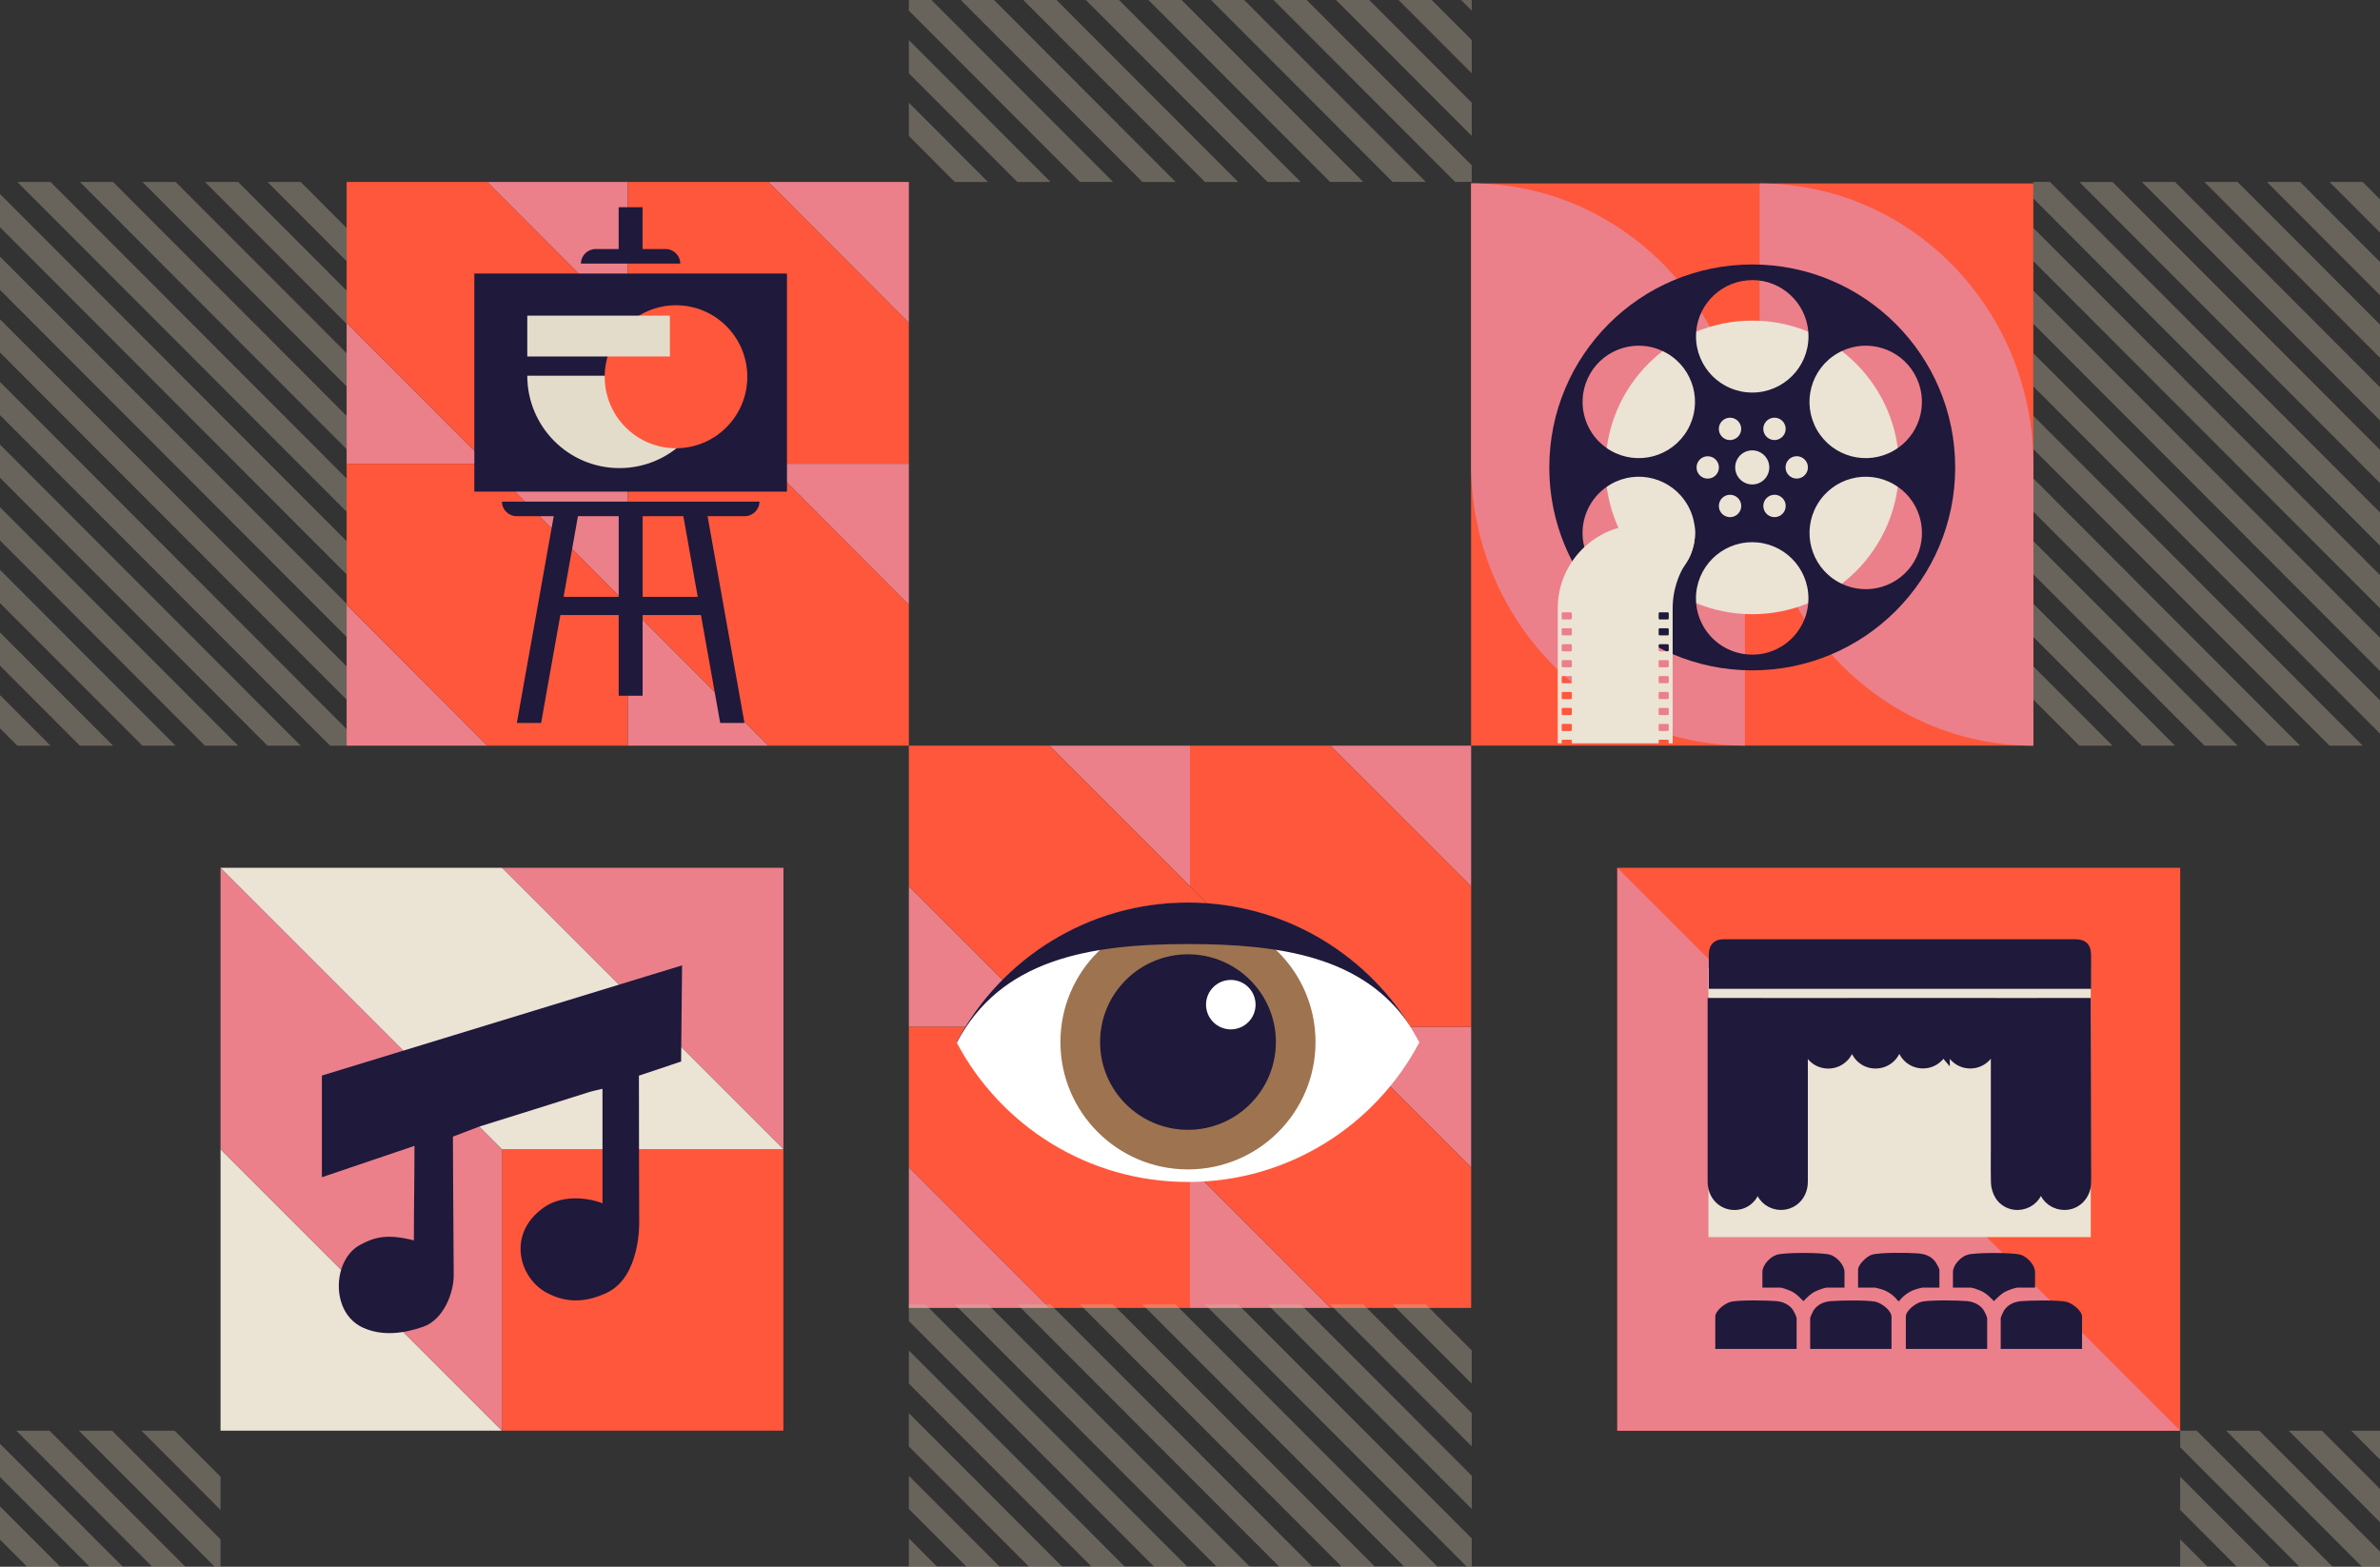 <svg xmlns="http://www.w3.org/2000/svg" xmlns:xlink="http://www.w3.org/1999/xlink" id="Warstwa_1" viewBox="0 0 518 341"><rect x="0" y="0" width="518" height="341" fill="#333333" stroke="none"/><defs><style>      .st0, .st1 {        fill: none;      }      .st2 {        fill: #eb808a;      }      .st3 {        fill: #ebe3d4;      }      .st4 {        fill: #cfbfa6;      }      .st5 {        clip-path: url(#clippath-11);      }      .st6 {        clip-path: url(#clippath-10);      }      .st7 {        clip-path: url(#clippath-13);      }      .st8 {        clip-path: url(#clippath-12);      }      .st9 {        clip-path: url(#clippath-1);      }      .st10 {        clip-path: url(#clippath-3);      }      .st11 {        clip-path: url(#clippath-4);      }      .st12 {        clip-path: url(#clippath-2);      }      .st13 {        clip-path: url(#clippath-7);      }      .st14 {        clip-path: url(#clippath-6);      }      .st15 {        clip-path: url(#clippath-9);      }      .st16 {        clip-path: url(#clippath-8);      }      .st17 {        clip-path: url(#clippath-5);      }      .st18 {        fill: #fff;      }      .st19 {        fill: #1f193b;      }      .st1 {        stroke: #1f193b;        stroke-miterlimit: 10;        stroke-width: 4.1px;      }      .st20 {        opacity: .35;      }      .st21 {        fill: #ff573b;      }      .st22 {        fill: #e4dccb;      }      .st23 {        fill: #9e734f;      }      .st24 {        clip-path: url(#clippath);      }    </style><clipPath id="clippath"><rect class="st0" width="518" height="341"></rect></clipPath><clipPath id="clippath-1"><rect class="st0" width="518" height="341"></rect></clipPath><clipPath id="clippath-2"><rect class="st0" width="518" height="341"></rect></clipPath><clipPath id="clippath-3"><rect class="st0" width="518" height="341"></rect></clipPath><clipPath id="clippath-4"><rect class="st0" x="188.81" y="-84.1" width="140.51" height="131.69"></rect></clipPath><clipPath id="clippath-5"><rect class="st0" x="188.81" y="282.91" width="140.51" height="131.69"></rect></clipPath><clipPath id="clippath-6"><rect class="st0" x="-56.07" y="38.6" width="140.51" height="131.69"></rect></clipPath><clipPath id="clippath-7"><rect class="st0" x="-83.51" y="310.38" width="140.51" height="131.69"></rect></clipPath><clipPath id="clippath-8"><rect class="st0" x="465.51" y="310.38" width="140.51" height="131.69"></rect></clipPath><clipPath id="clippath-9"><rect class="st0" x="433.56" y="38.6" width="140.51" height="131.69"></rect></clipPath><clipPath id="clippath-10"><rect class="st0" width="518" height="341"></rect></clipPath><clipPath id="clippath-11"><rect class="st0" width="518" height="341"></rect></clipPath><clipPath id="clippath-12"><rect class="st0" width="518" height="341"></rect></clipPath><clipPath id="clippath-13"><rect class="st0" width="518" height="341"></rect></clipPath></defs><g class="st24"><rect class="st21" x="320.18" y="39.92" width="122.37" height="122.36"></rect><g class="st9"><path class="st2" d="M442.56,162.29h0c-32.91,0-59.59-27.39-59.59-61.18v-61.18c32.91,0,59.59,27.39,59.59,61.18v61.18Z"></path><path class="st2" d="M379.77,162.27h0c-32.91,0-59.59-27.39-59.59-61.18v-61.18c32.91,0,59.59,27.39,59.59,61.18v61.18Z"></path><path class="st3" d="M349.42,101.73c0,17.65,14.3,31.95,31.95,31.95s31.95-14.31,31.95-31.95-14.31-31.95-31.95-31.95-31.95,14.3-31.95,31.95"></path><path class="st19" d="M346.08,122.11c3.21,5.56,10.12,7.65,15.82,4.95.3-.14.6-.3.9-.47,1.5-.87,2.75-2,3.71-3.31.33-.44.62-.9.88-1.38.06-.11.12-.22.18-.33.06-.11.11-.22.17-.34.05-.09.09-.19.13-.29.05-.11.1-.23.15-.35.04-.09.07-.18.1-.26.15-.4.29-.81.39-1.23.07-.25.12-.5.18-.76.1-.51.17-1.02.2-1.55.05-.72.03-1.44-.05-2.16-.18-1.63-.69-3.25-1.57-4.75-3.38-5.86-10.86-7.86-16.71-4.48-.3.17-.58.35-.86.55-4.28,2.96-6.15,8.26-4.87,13.14.27,1.04.68,2.05,1.25,3.03M381.37,142.49c6.41,0,11.68-4.94,12.19-11.22.03-.34.04-.68.04-1.02,0-6.76-5.48-12.24-12.24-12.24s-12.24,5.48-12.24,12.24c0,.34.01.68.04,1.02.52,6.28,5.78,11.21,12.2,11.21M416.67,122.11c3.21-5.56,1.56-12.59-3.62-16.17-.27-.19-.56-.37-.86-.54-5.85-3.38-13.33-1.38-16.71,4.48-3.38,5.85-1.38,13.34,4.48,16.71.3.17.6.33.9.47,5.7,2.7,12.61.61,15.82-4.95M416.67,81.36c-3.21-5.56-10.12-7.65-15.82-4.95-.3.14-.6.3-.9.47-5.86,3.38-7.86,10.86-4.48,16.71,3.38,5.85,10.86,7.86,16.71,4.48.3-.17.58-.35.86-.54,5.19-3.59,6.83-10.62,3.62-16.17M374.12,101.74c0-1.35-1.09-2.44-2.44-2.44s-2.43,1.09-2.43,2.44,1.09,2.43,2.43,2.43,2.44-1.09,2.44-2.43M377.75,108.01c-1.16-.67-2.65-.27-3.32.89-.67,1.16-.28,2.66.89,3.33,1.16.67,2.66.27,3.33-.89.67-1.17.27-2.65-.9-3.33M378.64,92.13c-.67-1.17-2.16-1.57-3.33-.89-1.16.67-1.56,2.16-.89,3.32.67,1.17,2.16,1.57,3.33.89,1.16-.67,1.57-2.16.89-3.32M385.08,101.73c0-2.04-1.66-3.71-3.71-3.71s-3.71,1.66-3.71,3.71,1.66,3.71,3.71,3.71,3.71-1.66,3.71-3.71M388.33,108.9c-.67-1.16-2.16-1.57-3.33-.89-1.16.67-1.57,2.16-.89,3.33.67,1.16,2.16,1.56,3.33.89,1.16-.67,1.56-2.16.89-3.33M387.43,91.23c-1.16-.67-2.66-.27-3.33.89-.67,1.17-.27,2.66.89,3.33,1.16.67,2.65.27,3.33-.89.67-1.17.27-2.66-.89-3.33M388.62,101.73c0,1.35,1.09,2.43,2.43,2.43s2.44-1.09,2.44-2.43-1.09-2.44-2.44-2.44-2.43,1.09-2.43,2.44M381.37,60.97c-6.41,0-11.68,4.93-12.2,11.21-.03.34-.04.68-.04,1.02,0,6.76,5.48,12.24,12.24,12.24s12.24-5.48,12.24-12.24c0-.34-.01-.68-.04-1.02-.52-6.28-5.78-11.22-12.19-11.22M346.08,81.36c-3.21,5.56-1.56,12.58,3.62,16.17.28.19.56.38.86.54,5.85,3.38,13.33,1.37,16.71-4.48,3.38-5.85,1.38-13.33-4.48-16.71-.3-.17-.6-.33-.9-.47-5.7-2.7-12.6-.61-15.82,4.95M381.37,57.56c24.39,0,44.17,19.77,44.17,44.17s-19.77,44.17-44.17,44.17c-6.14,0-12-1.26-17.32-3.53-.47-.2-.93-.4-1.39-.62-.57-.26-1.13-.54-1.68-.83-8.02-4.18-14.6-10.75-18.79-18.77-3.19-6.1-4.99-13.05-4.99-20.42,0-24.4,19.78-44.17,44.17-44.17"></path><path class="st3" d="M363.2,158.86c0,.13-.11.24-.24.24h-1.72c-.13,0-.24-.11-.24-.24v-1.07c0-.13.11-.24.24-.24h1.72c.13,0,.24.11.24.24v1.07ZM363.2,155.39c0,.14-.11.24-.24.24h-1.72c-.13,0-.24-.11-.24-.24v-1.08c0-.13.11-.24.24-.24h1.72c.13,0,.24.11.24.24v1.08ZM363.2,151.92c0,.13-.11.24-.24.24h-1.72c-.13,0-.24-.11-.24-.24v-1.08c0-.14.11-.24.24-.24h1.72c.13,0,.24.11.24.24v1.08ZM363.2,148.45c0,.14-.11.25-.24.25h-1.72c-.13,0-.24-.11-.24-.25v-1.07c0-.14.11-.24.24-.24h1.72c.13,0,.24.11.24.24v1.07ZM363.2,144.98c0,.14-.11.25-.24.25h-1.72c-.13,0-.24-.11-.24-.25v-1.07c0-.13.11-.24.24-.24h1.72c.13,0,.24.11.24.24v1.07ZM363.2,141.52c0,.13-.11.24-.24.24h-1.72c-.13,0-.24-.11-.24-.24v-1.07c0-.13.11-.24.24-.24h1.72c.13,0,.24.11.24.24v1.07ZM363.2,138.05c0,.13-.11.24-.24.24h-1.72c-.13,0-.24-.11-.24-.24v-1.07c0-.14.11-.24.24-.24h1.72c.13,0,.24.11.24.24v1.07ZM363.2,134.58c0,.13-.11.24-.24.24h-1.72c-.13,0-.24-.11-.24-.24v-1.07c0-.14.11-.24.24-.24h1.72c.13,0,.24.11.24.24v1.07ZM342.11,158.86c0,.13-.11.24-.25.24h-1.72c-.14,0-.24-.11-.24-.24v-1.07c0-.13.11-.24.24-.24h1.72c.14,0,.25.11.25.24v1.07ZM342.11,155.39c0,.14-.11.24-.25.24h-1.72c-.14,0-.24-.11-.24-.24v-1.08c0-.13.11-.24.24-.24h1.72c.14,0,.25.11.25.24v1.08ZM342.11,151.92c0,.13-.11.24-.25.24h-1.72c-.14,0-.24-.11-.24-.24v-1.08c0-.14.11-.24.24-.24h1.72c.14,0,.25.11.25.24v1.08ZM342.11,148.45c0,.14-.11.25-.25.25h-1.72c-.14,0-.24-.11-.24-.25v-1.07c0-.14.11-.24.24-.24h1.72c.14,0,.25.11.25.24v1.07ZM342.11,144.98c0,.14-.11.25-.25.25h-1.72c-.14,0-.24-.11-.24-.25v-1.07c0-.13.11-.24.24-.24h1.72c.14,0,.25.11.25.24v1.07ZM342.11,141.52c0,.13-.11.24-.25.24h-1.72c-.14,0-.24-.11-.24-.24v-1.07c0-.13.11-.24.24-.24h1.72c.14,0,.25.11.25.24v1.07ZM342.11,138.05c0,.13-.11.24-.25.24h-1.72c-.14,0-.24-.11-.24-.24v-1.07c0-.14.11-.24.24-.24h1.72c.14,0,.25.11.25.24v1.07ZM342.11,134.58c0,.13-.11.24-.25.24h-1.72c-.14,0-.24-.11-.24-.24v-1.07c0-.14.11-.24.24-.24h1.72c.14,0,.25.11.25.24v1.07ZM368.89,116.79c.02-.26.03-.53.03-.8,0-.46-.03-.92-.08-1.36-.02-.15-.04-.3-.06-.45h-11.51c-1.74,0-3.42.24-5.02.7-2.81.8-5.34,2.26-7.42,4.2-.15.14-.3.29-.45.43-.8.81-1.54,1.69-2.18,2.63-.67.98-1.24,2.02-1.71,3.12-.92,2.16-1.44,4.54-1.45,7.03v.09s0,0,0,0h0v29.4h.86v-.55c0-.14.11-.24.24-.24h1.72c.14,0,.25.11.25.24v.55h18.88v-.55c0-.14.11-.24.24-.24h1.72c.13,0,.24.11.24.24v.55h.86v-29.43c0-1.22.13-2.42.36-3.57.04-.2.08-.39.13-.59.41-1.76,1.08-3.43,1.97-4.95,0,0,0-.01,0-.02.27-.47.56-.93.88-1.36.06-.11.12-.22.18-.33.06-.11.11-.23.17-.34.05-.1.09-.19.13-.29.05-.11.1-.23.15-.35.04-.09.07-.18.1-.26.15-.4.29-.81.39-1.23.07-.25.13-.51.18-.76.1-.51.17-1.02.2-1.55"></path></g><polygon class="st2" points="167.22 100.94 136.63 70.27 136.63 100.94 167.22 100.94"></polygon><polygon class="st2" points="136.63 131.62 136.63 100.94 106.04 100.94 136.63 131.62"></polygon><polygon class="st2" points="136.63 162.29 167.22 162.29 136.63 131.62 136.63 162.29"></polygon><polygon class="st2" points="75.44 70.27 75.44 100.94 106.04 100.94 75.44 70.27"></polygon><polygon class="st2" points="75.44 162.29 106.04 162.29 75.44 131.62 75.44 162.29"></polygon><polygon class="st2" points="167.22 39.6 197.81 70.27 197.81 39.6 167.22 39.6"></polygon><polygon class="st2" points="197.81 131.62 197.81 100.94 167.22 100.94 197.81 131.62"></polygon><polygon class="st2" points="136.63 39.6 106.04 39.6 136.63 70.27 136.63 39.6"></polygon><polygon class="st21" points="136.63 100.94 136.63 70.27 106.04 39.6 75.44 39.6 75.44 70.27 106.04 100.94 136.63 100.94"></polygon><polygon class="st21" points="136.63 39.6 136.63 70.27 167.22 100.94 197.81 100.94 197.81 70.27 167.22 39.6 136.63 39.6"></polygon><polygon class="st21" points="106.04 100.94 75.44 100.94 75.44 131.62 106.04 162.29 136.63 162.29 136.63 131.62 106.04 100.94"></polygon><polygon class="st21" points="136.63 100.94 136.63 131.62 167.22 162.29 197.81 162.29 197.81 131.62 167.22 100.94 136.63 100.94"></polygon><g class="st12"><path class="st19" d="M152.27,63.5h-30.02v39.55h30.02v-39.55ZM171.28,59.54h-68.04v47.46h68.04v-47.46ZM125.79,112.34l-3.13,17.56h12v-17.56h-8.86ZM154,112.34l8.03,45.01h-5.28l-4.19-23.49h-12.7v17.56h-5.2v-17.56h-12.7l-4.19,23.49h-5.28l8.03-45.01h-8.07c-1.76,0-3.2-1.42-3.2-3.16h56.04c0,1.74-1.44,3.16-3.2,3.16h-8.07ZM139.86,112.34v17.56h12l-3.13-17.56h-8.86ZM134.65,54.2v-9.1h5.2v9.1h5c1.76,0,3.2,1.42,3.2,3.17h-21.61c0-1.74,1.44-3.17,3.2-3.17h5Z"></path><path class="st22" d="M154.88,81.77c0,11.11-8.98,20.11-20.06,20.11s-20.06-9-20.06-20.11h40.12Z"></path><path class="st21" d="M147.13,97.56c8.57,0,15.52-6.97,15.52-15.56s-6.95-15.56-15.52-15.56-15.52,6.97-15.52,15.56,6.95,15.56,15.52,15.56"></path></g><rect class="st22" x="114.76" y="68.7" width="31.04" height="8.89"></rect><polygon class="st21" points="289.59 223.48 259 192.88 259 223.48 289.59 223.48"></polygon><polygon class="st21" points="259 254.07 259 223.48 228.41 223.48 259 254.07"></polygon><polygon class="st2" points="259 284.66 289.59 284.66 259 254.07 259 284.66"></polygon><polygon class="st2" points="197.81 192.88 197.81 223.48 228.41 223.48 197.81 192.88"></polygon><polygon class="st2" points="197.81 284.66 228.41 284.66 197.81 254.07 197.81 284.66"></polygon><polygon class="st2" points="289.59 162.29 320.19 192.88 320.19 162.29 289.59 162.29"></polygon><polygon class="st2" points="320.19 254.07 320.19 223.48 289.59 223.48 320.19 254.07"></polygon><polygon class="st2" points="259 162.29 228.41 162.29 259 192.88 259 162.29"></polygon><polygon class="st21" points="259 223.48 259 192.88 228.41 162.29 197.81 162.29 197.81 192.88 228.41 223.48 259 223.48"></polygon><polygon class="st21" points="259 162.29 259 192.88 289.59 223.48 320.19 223.48 320.19 192.88 289.59 162.29 259 162.29"></polygon><polygon class="st21" points="228.41 223.48 197.81 223.48 197.81 254.07 228.41 284.66 259 284.66 259 254.07 228.41 223.48"></polygon><polygon class="st21" points="259 223.48 259 254.07 289.59 284.66 320.19 284.66 320.19 254.07 289.59 223.48 259 223.48"></polygon><g class="st10"><path class="st18" d="M308.91,226.88s.03-.06.05-.09h-.1c-9.54-18-28.48-30.28-50.3-30.28s-40.76,12.28-50.3,30.28h-.1s.03.06.05.09c-.02.03-.03.06-.05.09h.1c9.54,18,28.48,30.28,50.3,30.28s40.76-12.28,50.3-30.28h.1s-.03-.06-.05-.09"></path><path class="st23" d="M286.32,226.8c0,15.31-12.43,27.72-27.76,27.72s-27.76-12.41-27.76-27.72,12.43-27.72,27.76-27.72,27.76,12.41,27.76,27.72"></path><path class="st19" d="M277.69,226.8c0,10.55-8.57,19.1-19.13,19.1s-19.13-8.55-19.13-19.1,8.57-19.1,19.13-19.1,19.13,8.55,19.13,19.1"></path><path class="st18" d="M273.27,218.66c0,2.97-2.41,5.38-5.39,5.38s-5.39-2.41-5.39-5.38,2.41-5.38,5.39-5.38,5.39,2.41,5.39,5.38"></path><path class="st19" d="M306.78,223.11c-10.06-14.85-27.94-17.64-48.22-17.64-21.81,0-40.75,3.41-50.29,21.41h-.1s.04-.05.05-.09c-.01-.03-.04-.06-.05-.09h.1c9.54-18,28.48-30.27,50.29-30.27,20.33,0,38.17,10.66,48.22,26.68"></path><g class="st20"><g class="st11"><path class="st4" d="M197.81,22.35l17.22,17.25h-7.22l-10-10.02v-7.23ZM197.81,8.72l30.83,30.88h-7.22l-23.61-23.65v-7.23ZM197.81-4.92l44.44,44.51h-7.22L197.81,2.31v-7.23ZM197.81-18.55l58.06,58.15h-7.22l-50.84-50.92v-7.23ZM197.81-32.18l71.67,71.78h-7.22L197.81-24.95v-7.23ZM197.81-45.81l85.28,85.41h-7.22l-78.06-78.18v-7.23ZM197.81-59.45l98.89,99.04h-7.22l-91.68-91.81v-7.23ZM197.81-73.08l112.51,112.67h-7.22l-105.29-105.45v-7.23ZM201.42-83.1l118.9,119.08v3.61h-3.61l-118.9-119.08v-3.62h3.61ZM215.03-83.1l105.29,105.45v7.23l-112.5-112.67h7.22ZM228.65-83.1L320.32,8.72v7.23l-98.89-99.04h7.22ZM242.26-83.1L320.32-4.92V2.31l-85.28-85.41h7.22ZM255.87-83.1l64.45,64.55v7.23l-71.67-71.78h7.22ZM269.48-83.1l50.84,50.92v7.23l-58.06-58.15h7.22ZM283.1-83.1l37.23,37.28v7.23l-44.45-44.51h7.22ZM296.71-83.1l23.61,23.65v7.23l-30.83-30.88h7.22ZM320.32-73.08v7.23l-17.22-17.25h7.22l10,10.02Z"></path></g></g><g class="st20"><g class="st17"><path class="st4" d="M197.81,389.35l17.22,17.25h-7.22l-10-10.02v-7.23ZM197.81,375.72l30.83,30.88h-7.22l-23.61-23.65v-7.23ZM197.81,362.09l44.44,44.51h-7.22l-37.23-37.28v-7.23ZM197.81,348.45l58.06,58.15h-7.22l-50.84-50.92v-7.23ZM197.81,334.82l71.67,71.78h-7.22l-64.45-64.55v-7.23ZM197.81,321.19l85.28,85.41h-7.22l-78.06-78.18v-7.23ZM197.81,307.56l98.89,99.04h-7.22l-91.68-91.81v-7.23ZM197.81,293.92l112.51,112.67h-7.22l-105.29-105.45v-7.23ZM201.42,283.91l118.9,119.08v3.61h-3.61l-118.9-119.08v-3.62h3.61ZM215.03,283.91l105.29,105.45v7.23l-112.5-112.67h7.22ZM228.65,283.91l91.68,91.81v7.23l-98.89-99.04h7.22ZM242.26,283.91l78.06,78.18v7.23l-85.28-85.41h7.22ZM255.87,283.91l64.45,64.55v7.23l-71.67-71.78h7.22ZM269.48,283.91l50.84,50.92v7.23l-58.06-58.15h7.22ZM283.1,283.91l37.23,37.28v7.23l-44.45-44.51h7.22ZM296.71,283.91l23.61,23.65v7.23l-30.83-30.88h7.22ZM320.32,293.92v7.23l-17.22-17.25h7.22l10,10.02Z"></path></g></g><g class="st20"><g class="st14"><path class="st4" d="M-47.07,145.04l17.22,17.25h-7.22l-10-10.02v-7.23ZM-47.07,131.41l30.83,30.88h-7.22l-23.62-23.65v-7.23ZM-47.07,117.78L-2.62,162.29h-7.22l-37.23-37.28v-7.23ZM-47.07,104.14l58.06,58.15H3.77l-50.84-50.92v-7.23ZM-47.07,90.51L24.6,162.29h-7.22L-47.07,97.74v-7.23ZM-47.07,76.88l85.28,85.41h-7.22L-47.07,84.11v-7.23ZM-47.07,63.25l98.89,99.04h-7.22L-47.07,70.48v-7.23ZM-47.07,49.62l112.51,112.67h-7.22L-47.07,56.84v-7.23ZM-43.46,39.6l118.9,119.08v3.61h-3.61L-47.07,43.21v-3.62h3.61ZM-29.84,39.6l105.29,105.45v7.23L-37.06,39.6h7.22ZM-16.23,39.6l91.68,91.81v7.23L-23.45,39.6h7.22ZM-2.62,39.6l78.06,78.18v7.23L-9.84,39.6H-2.62ZM10.99,39.6l64.45,64.55v7.23L3.77,39.6h7.22ZM24.6,39.6l50.84,50.92v7.23L17.39,39.6h7.22ZM38.22,39.6l37.23,37.28v7.23L31,39.6h7.22ZM51.83,39.6l23.61,23.65v7.23l-30.83-30.88h7.22ZM75.44,49.62v7.23l-17.22-17.25h7.22l10,10.02Z"></path></g></g><g class="st20"><g class="st13"><path class="st4" d="M-74.51,416.82l17.22,17.25h-7.22l-10-10.02v-7.23ZM-74.51,403.19l30.83,30.88h-7.22l-23.62-23.65v-7.23ZM-74.51,389.56l44.44,44.51h-7.22l-37.23-37.28v-7.23ZM-74.51,375.93l58.06,58.15h-7.22l-50.84-50.92v-7.23ZM-74.51,362.29L-2.84,434.07h-7.22l-64.45-64.55v-7.23ZM-74.51,348.66L10.77,434.07H3.56l-78.06-78.18v-7.23ZM-74.51,335.03l98.89,99.04h-7.22l-91.68-91.81v-7.23ZM-74.51,321.4l112.51,112.67h-7.22l-105.29-105.45v-7.23ZM-70.9,311.38l118.9,119.08v3.61h-3.61l-118.9-119.08v-3.61h3.61ZM-57.29,311.38l105.29,105.45v7.23l-112.5-112.67h7.22ZM-43.68,311.38l91.68,91.81v7.23l-98.89-99.04h7.22ZM-30.06,311.38l78.06,78.18v7.23l-85.28-85.41h7.22ZM-16.45,311.38l64.45,64.55v7.23l-71.67-71.78h7.22ZM-2.84,311.38l50.84,50.92v7.23l-58.06-58.14H-2.84ZM10.77,311.38l37.23,37.28v7.23L3.56,311.38h7.22ZM24.39,311.38l23.61,23.65v7.23l-30.83-30.88h7.22ZM48,321.4v7.23l-17.22-17.25h7.22l10,10.02Z"></path></g></g><g class="st20"><g class="st16"><path class="st4" d="M474.51,416.82l17.22,17.25h-7.22l-10-10.02v-7.23ZM474.51,403.19l30.83,30.88h-7.22l-23.61-23.65v-7.23ZM474.51,389.56l44.45,44.51h-7.22l-37.23-37.28v-7.23ZM474.51,375.93l58.06,58.15h-7.22l-50.84-50.92v-7.23ZM474.51,362.29l71.67,71.78h-7.22l-64.45-64.55v-7.23ZM474.51,348.66l85.28,85.41h-7.22l-78.06-78.18v-7.23ZM474.51,335.03l98.89,99.04h-7.22l-91.68-91.81v-7.23ZM474.51,321.4l112.5,112.67h-7.22l-105.29-105.45v-7.23ZM478.12,311.38l118.9,119.08v3.61h-3.61l-118.9-119.08v-3.61h3.61ZM491.73,311.38l105.29,105.45v7.23l-112.5-112.67h7.22ZM505.34,311.38l91.67,91.81v7.23l-98.89-99.04h7.22ZM518.95,311.38l78.06,78.18v7.23l-85.28-85.41h7.22ZM532.56,311.38l64.45,64.55v7.23l-71.67-71.78h7.22ZM546.18,311.38l50.84,50.92v7.23l-58.06-58.14h7.22ZM559.79,311.38l37.23,37.28v7.23l-44.45-44.51h7.22ZM573.4,311.38l23.61,23.65v7.23l-30.83-30.88h7.22ZM597.02,321.4v7.23l-17.22-17.25h7.22l10,10.02Z"></path></g></g><g class="st20"><g class="st15"><path class="st4" d="M442.56,145.04l17.22,17.25h-7.22l-10-10.02v-7.23ZM442.56,131.41l30.83,30.88h-7.22l-23.61-23.65v-7.23ZM442.56,117.78l44.45,44.51h-7.22l-37.23-37.28v-7.23ZM442.56,104.14l58.06,58.15h-7.22l-50.84-50.92v-7.23ZM442.56,90.51l71.67,71.78h-7.22l-64.45-64.55v-7.23ZM442.56,76.88l85.28,85.41h-7.22l-78.06-78.18v-7.23ZM442.56,63.25l98.89,99.04h-7.22l-91.68-91.81v-7.23ZM442.56,49.62l112.51,112.67h-7.22l-105.29-105.45v-7.23ZM446.17,39.6l118.9,119.08v3.61h-3.61l-118.9-119.08v-3.62h3.61ZM459.78,39.6l105.29,105.45v7.23l-112.5-112.67h7.22ZM473.39,39.6l91.67,91.81v7.23l-98.89-99.04h7.22ZM487,39.6l78.06,78.18v7.23l-85.28-85.41h7.22ZM500.61,39.6l64.45,64.55v7.23l-71.67-71.78h7.22ZM514.23,39.6l50.84,50.92v7.23l-58.06-58.15h7.22ZM527.84,39.6l37.23,37.28v7.23l-44.45-44.51h7.22ZM541.45,39.6l23.61,23.65v7.23l-30.83-30.88h7.22ZM565.07,49.62v7.23l-17.22-17.25h7.22l10,10.02Z"></path></g></g></g><polygon class="st3" points="109.25 311.38 48 311.38 48 250.12 109.25 311.38"></polygon><rect class="st21" x="109.25" y="250.12" width="61.25" height="61.25"></rect><polygon class="st2" points="170.51 250.12 109.25 188.87 170.51 188.87 170.51 250.12"></polygon><polygon class="st2" points="109.25 311.38 48 250.12 48 188.87 109.25 250.12 109.25 311.38"></polygon><polygon class="st3" points="109.25 250.12 48 188.87 109.25 188.87 170.51 250.12 109.25 250.12"></polygon><g class="st6"><path class="st19" d="M148.24,231.03l.21-20.92-78.39,23.98v22.13l20.15-6.83c0,8.22-.13,12.14-.13,20.57-5.96-1.49-8.58-.69-11.7.98-6.02,3.21-6.53,14.69.54,17.98,4.15,1.93,8.82,1.35,13.13-.13,4.47-1.53,6.74-7.39,6.7-11.32-.09-9.6-.17-30.09-.17-30.09l5.72-2.18c7.97-2.45,15.9-5,23.85-7.49.93-.29,1.9-.47,2.98-.74v24.92c-4.08-1.56-9.22-1.54-12.67.85-8.25,5.71-5.49,15.37.47,18.59,4.64,2.51,8.9,1.99,13.04.09,7.49-3.43,7.15-15.39,7.15-15.39,0,0-.07-21.28-.06-31.92l9.17-3.07Z"></path></g><polygon class="st2" points="456.33 241.38 445.42 230.46 445.42 241.38 456.33 241.38"></polygon><polygon class="st2" points="445.42 252.31 445.42 241.38 434.52 241.38 445.42 252.31"></polygon><polygon class="st2" points="445.42 263.23 456.33 263.23 445.42 252.31 445.42 263.23"></polygon><polygon class="st2" points="423.61 230.46 423.61 241.38 434.52 241.38 423.61 230.46"></polygon><polygon class="st2" points="423.61 263.23 434.52 263.23 423.61 252.31 423.61 263.23"></polygon><polygon class="st2" points="456.33 219.54 467.24 230.46 467.24 219.54 456.33 219.54"></polygon><polygon class="st2" points="467.24 252.31 467.24 241.38 456.33 241.38 467.24 252.31"></polygon><polygon class="st2" points="445.42 219.54 434.52 219.54 445.42 230.46 445.42 219.54"></polygon><polygon class="st21" points="445.42 241.38 445.42 230.46 434.52 219.54 423.61 219.54 423.61 230.46 434.52 241.38 445.42 241.38"></polygon><polygon class="st21" points="445.42 219.54 445.42 230.46 456.33 241.38 467.24 241.38 467.24 230.46 456.33 219.54 445.42 219.54"></polygon><polygon class="st21" points="434.52 241.38 423.61 241.38 423.61 252.31 434.52 263.23 445.42 263.23 445.42 252.31 434.52 241.38"></polygon><polygon class="st21" points="445.42 241.38 445.42 252.31 456.33 263.23 467.24 263.23 467.24 252.31 456.33 241.38 445.42 241.38"></polygon><g class="st5"><path class="st19" d="M451,228.05h-10.7v14.08h10.7v-14.08ZM457.78,226.64h-24.26v16.9h24.26v-16.9ZM441.56,245.44l-1.12,6.25h4.28v-6.25h-3.16ZM451.62,245.44l2.86,16.03h-1.88l-1.49-8.37h-4.53v6.26h-1.86v-6.26h-4.53l-1.49,8.37h-1.88l2.86-16.03h-2.88c-.63,0-1.14-.51-1.14-1.13h19.98c0,.62-.51,1.13-1.14,1.13h-2.88ZM446.57,245.44v6.25h4.28l-1.12-6.25h-3.16ZM444.72,224.74v-3.24h1.86v3.24h1.78c.63,0,1.14.51,1.14,1.13h-7.7c0-.62.51-1.13,1.14-1.13h1.78Z"></path><path class="st22" d="M451.93,234.56c0,3.96-3.2,7.16-7.15,7.16s-7.15-3.21-7.15-7.16h14.3Z"></path><path class="st21" d="M449.17,240.18c3.05,0,5.53-2.48,5.53-5.54s-2.48-5.54-5.53-5.54-5.53,2.48-5.53,5.54,2.48,5.54,5.53,5.54"></path></g><rect class="st22" x="437.63" y="229.9" width="11.07" height="3.17"></rect><rect class="st21" x="352" y="188.87" width="122.51" height="122.51"></rect><polygon class="st2" points="352 188.87 474.51 311.38 352 311.38 352 188.87"></polygon><g class="st8"><path class="st19" d="M391.03,293.59h-17.7v-7.02c0-1.37,2.22-3.01,3.5-3.27,1.85-.38,7.75-.29,9.78-.12,1.48.13,2.87.76,3.7,2.03.18.27.72,1.46.72,1.7v6.67Z"></path><path class="st19" d="M411.68,293.59h-17.7v-6.67c0-.24.55-1.43.72-1.7.83-1.27,2.21-1.9,3.7-2.03,2.03-.17,7.93-.26,9.78.12,1.28.26,3.5,1.9,3.5,3.27v7.02Z"></path><path class="st19" d="M432.5,293.59h-17.7v-7.02c0-1.37,2.22-3.01,3.5-3.27,1.85-.38,7.75-.29,9.78-.12,1.48.13,2.87.76,3.7,2.03.18.27.72,1.46.72,1.7v6.67Z"></path><path class="st19" d="M453.15,293.59h-17.7v-6.67c0-.24.55-1.43.72-1.7.83-1.27,2.21-1.9,3.7-2.03,2.03-.17,7.93-.26,9.78.12,1.28.26,3.5,1.9,3.5,3.27v7.02Z"></path><path class="st19" d="M442.91,280.25h-3.9c-.43,0-2,.6-2.46.83-.99.5-1.81,1.32-2.57,2.11-.76-.78-1.58-1.61-2.57-2.11-.46-.23-2.03-.83-2.46-.83h-3.9v-3.38c0-1.55,1.7-3.34,3.16-3.78,1.7-.51,9.87-.51,11.56,0,1.45.44,3.15,2.23,3.15,3.78v3.38Z"></path><path class="st19" d="M401.44,280.25h-3.9c-.43,0-2,.6-2.46.83-.99.5-1.81,1.32-2.57,2.11-.69-.67-1.38-1.45-2.22-1.94-.52-.3-2.3-1.01-2.81-1.01h-3.9v-3.38c0-1.55,1.7-3.34,3.16-3.78,1.7-.51,9.87-.51,11.56,0,1.45.44,3.15,2.23,3.15,3.78v3.38Z"></path><path class="st19" d="M422.09,280.25h-3.73c-.14,0-1.4.35-1.64.44-1.26.44-2.63,1.42-3.39,2.51l-.26-.08c-.75-1.07-2.06-2-3.3-2.43-.25-.09-1.5-.44-1.64-.44h-3.73v-3.9c0-1.12,1.9-2.93,2.98-3.26,1.75-.54,7.91-.45,9.95-.3,1.52.11,2.84.5,3.82,1.74.22.27.95,1.58.95,1.82v3.9Z"></path></g><rect class="st3" x="371.84" y="210.74" width="83.21" height="58.51"></rect><g class="st7"><path class="st19" d="M381.29,257.18v-37.93h-7.58v10.42c0,9.17,0,18.34,0,27.51,0,1.21.42,2.3,1.19,3.06.68.68,1.61,1.06,2.59,1.06.02,0,.04,0,.06,0,2.16-.03,3.73-1.76,3.73-4.12M391.42,257.25c0-11.32,0-22.64,0-33.97v-2.5c0-.18-.02-.35-.04-.51,0-.06-.01-.12-.02-.18l-.08-.83h-7.43v20.32c0,5.92,0,11.84,0,17.76,0,1.82,1.02,3.27,2.66,3.78.38.12.77.17,1.15.17.78,0,1.54-.25,2.18-.72,1-.75,1.58-1.96,1.58-3.33M401.71,226.7c.02-1.03.01-2.08,0-3.09,0-.45,0-.9,0-1.35v-2.99h-7.57v2.91c0,1.51,0,3,0,4.49.01,2.15,1.66,3.84,3.75,3.85h.02c2.09,0,3.75-1.67,3.79-3.81M412.02,226.49c0-1.88,0-3.77,0-5.65,0-.19-.02-.36-.03-.53,0-.07-.01-.14-.02-.21l-.06-.85h-7.46v2.9c0,1.45,0,2.88,0,4.32,0,1.18.42,2.24,1.17,2.99.68.68,1.6,1.05,2.59,1.05.02,0,.03,0,.05,0,2.13-.03,3.75-1.75,3.75-4.01M422.32,226.5c0-1.75,0-3.5,0-5.26v-.39c0-.19-.02-.36-.03-.53,0-.07-.01-.14-.02-.21l-.06-.86h-7.38l-.04.87c0,.08,0,.16-.01.23-.01.18-.02.35-.02.51,0,1.88,0,3.77,0,5.65,0,1.13.41,2.17,1.15,2.91.69.69,1.62,1.07,2.61,1.07h.02c2.14-.01,3.76-1.73,3.77-4M432.62,226.59c.01-1.62,0-3.27,0-4.87v-.94c0-.18-.02-.35-.04-.51,0-.06-.01-.12-.02-.19l-.08-.83h-7.43v2.92c0,1.49,0,2.96,0,4.42,0,2.19,1.66,3.91,3.77,3.91h.01c2.11,0,3.77-1.73,3.78-3.91M442.92,257.34c0-12.18-.12-38.08-.12-38.08h-7.45v30.49c0,.68-.01,1.36-.01,2.04,0,1.82-.02,3.69.03,5.55.02.78.28,1.65.69,2.32.65,1.04,1.8,1.64,3.02,1.64.41,0,.83-.07,1.24-.21,1.57-.53,2.58-2,2.58-3.75M453.09,257.18c0-12.11-.09-37.93-.09-37.93h-7.48v24.35c0,4.58,0,9.16,0,13.74,0,1.82,1.02,3.27,2.66,3.78.39.12.78.18,1.17.18.78,0,1.52-.24,2.15-.71,1.02-.76,1.6-2,1.6-3.41"></path><path class="st1" d="M381.29,257.18v-37.93h-7.58v10.42c0,9.17,0,18.34,0,27.51,0,1.21.42,2.3,1.19,3.06.68.68,1.61,1.06,2.59,1.06.02,0,.04,0,.06,0,2.16-.03,3.73-1.76,3.73-4.12ZM391.42,257.25c0-11.32,0-22.64,0-33.97v-2.5c0-.18-.02-.35-.04-.51,0-.06-.01-.12-.02-.18l-.08-.83h-7.43v20.32c0,5.92,0,11.84,0,17.76,0,1.82,1.02,3.27,2.66,3.78.38.12.77.17,1.15.17.78,0,1.54-.25,2.18-.72,1-.75,1.58-1.96,1.58-3.33ZM401.71,226.7c.02-1.03.01-2.08,0-3.09,0-.45,0-.9,0-1.35v-2.99h-7.57v2.91c0,1.51,0,3,0,4.49.01,2.15,1.66,3.84,3.75,3.85h.02c2.09,0,3.75-1.67,3.79-3.81ZM412.02,226.49c0-1.88,0-3.77,0-5.65,0-.19-.02-.36-.03-.53,0-.07-.01-.14-.02-.21l-.06-.85h-7.46v2.9c0,1.45,0,2.88,0,4.32,0,1.18.42,2.24,1.17,2.99.68.68,1.6,1.05,2.59,1.05.02,0,.03,0,.05,0,2.13-.03,3.75-1.75,3.75-4.01ZM422.32,226.5c0-1.75,0-3.5,0-5.26v-.39c0-.19-.02-.36-.03-.53,0-.07-.01-.14-.02-.21l-.06-.86h-7.38l-.04.87c0,.08,0,.16-.01.23-.01.18-.02.35-.02.51,0,1.88,0,3.77,0,5.65,0,1.13.41,2.17,1.15,2.91.69.69,1.62,1.07,2.61,1.07h.02c2.14-.01,3.76-1.73,3.77-4ZM432.62,226.59c.01-1.62,0-3.27,0-4.87v-.94c0-.18-.02-.35-.04-.51,0-.06-.01-.12-.02-.19l-.08-.83h-7.43v2.92c0,1.49,0,2.96,0,4.42,0,2.19,1.66,3.91,3.77,3.91h.01c2.11,0,3.77-1.73,3.78-3.91ZM442.92,257.34c0-12.18-.12-38.08-.12-38.08h-7.45v30.49c0,.68-.01,1.36-.01,2.04,0,1.82-.02,3.69.03,5.55.02.78.28,1.65.69,2.32.65,1.04,1.8,1.64,3.02,1.64.41,0,.83-.07,1.24-.21,1.57-.53,2.58-2,2.58-3.75ZM453.09,257.18c0-12.11-.09-37.93-.09-37.93h-7.48v24.35c0,4.58,0,9.16,0,13.74,0,1.82,1.02,3.27,2.66,3.78.39.12.78.18,1.17.18.78,0,1.52-.24,2.15-.71,1.02-.76,1.6-2,1.6-3.41Z"></path><path class="st19" d="M455.12,215.21v-7.18c0-2.5-1.11-3.61-3.58-3.61h-67.57c-2.93,0-5.86,0-8.79,0-2.06,0-3.25,1.2-3.26,3.28,0,.75,0,1.49,0,2.24v5.27h83.21Z"></path></g></g></svg>